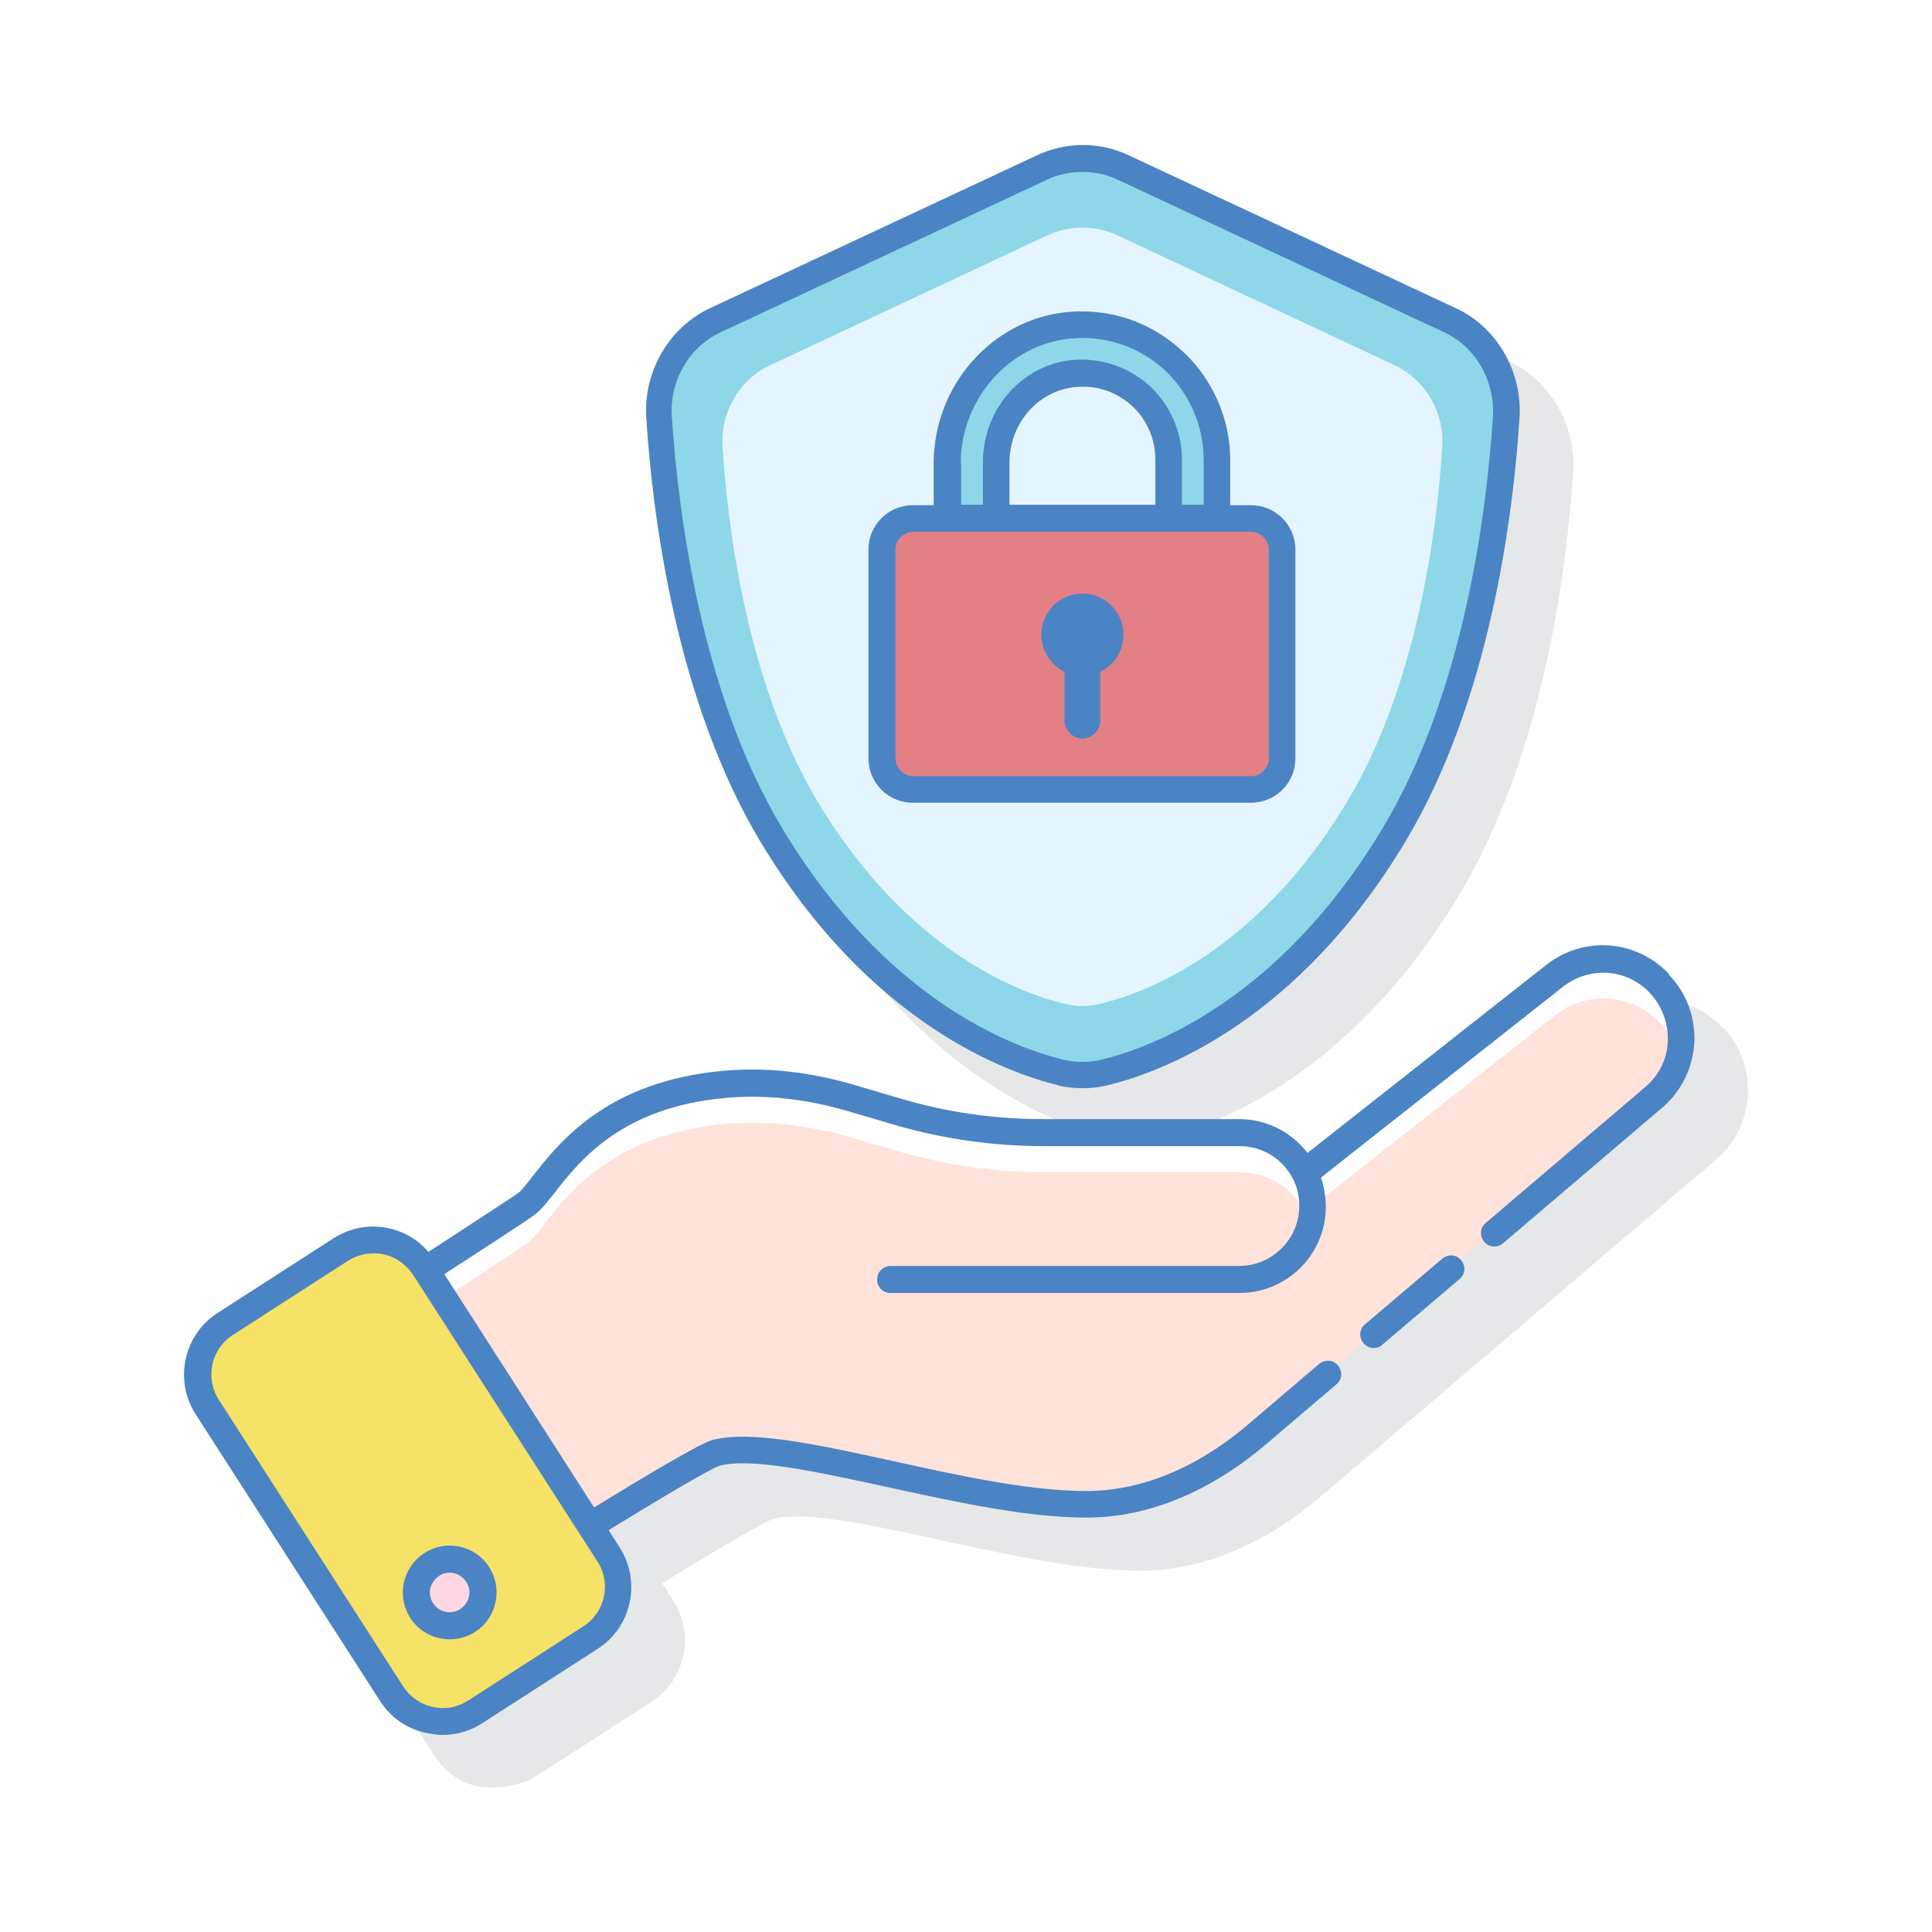 <?xml version="1.0" encoding="UTF-8"?>
<svg id="Layer_1" data-name="Layer 1" xmlns="http://www.w3.org/2000/svg" viewBox="0 0 40 40">
  <defs>
    <style>
      .cls-1 {
        fill: #e5f5ff;
      }

      .cls-1, .cls-2, .cls-3, .cls-4, .cls-5, .cls-6, .cls-7, .cls-8, .cls-9 {
        stroke-width: 0px;
      }

      .cls-2 {
        fill: #ffd7e5;
      }

      .cls-3 {
        fill: #4b84c4;
      }

      .cls-4 {
        fill: #e28086;
      }

      .cls-5 {
        fill: #e6e7e8;
      }

      .cls-6 {
        fill: #8ed7e8;
      }

      .cls-7 {
        fill: #ffe2d9;
      }

      .cls-8 {
        fill: #fff;
      }

      .cls-9 {
        fill: #f6e266;
      }
    </style>
  </defs>
  <rect class="cls-8" width="40" height="40"/>
  <g>
    <g>
      <path class="cls-5" d="M35.66,21.27c-.68-.71-1.77-.79-2.54-.18l-4.94,3.89c-.34-.44-.85-.7-1.42-.7h-4.05c-1.01,0-2-.14-2.97-.43l-.95-.28c-.92-.27-1.83-.37-2.7-.29-2.41.21-3.41,1.49-3.95,2.18-.12.15-.23.3-.3.35-.07.05-.79.53-1.86,1.22-.21-.25-.5-.42-.82-.49-.4-.09-.8-.01-1.15.21l-2.39,1.54c-.71.45-.91,1.4-.46,2.1l3.82,5.94c.22.34.55.6.96.66.43.06.9-.05,1.15-.21l2.39-1.54c.71-.45.91-1.4.46-2.1l-.23-.36c1.2-.74,2.13-1.28,2.29-1.33.64-.18,2.02.12,3.49.44,1.42.31,2.89.63,4.11.63,1.59,0,2.88-.81,3.69-1.49.13-.11.5-.42,1.01-.86,2.23-1.9,7.24-6.17,7.24-6.17.39-.34.62-.82.65-1.34.02-.52-.16-1.02-.52-1.39h0Z"/>
      <path class="cls-5" d="M23,23.58c.17.04.34.06.52.06s.35-.02.52-.06c1.11-.27,3.92-1.3,6.17-5.05,1.75-2.92,2.23-6.75,2.36-8.77.06-.96-.47-1.88-1.32-2.27l-6.76-3.16c-.61-.29-1.31-.29-1.92,0l-6.76,3.16c-.85.4-1.38,1.31-1.32,2.27.13,2.02.61,5.85,2.36,8.77,2.25,3.75,5.07,4.78,6.17,5.05h0Z"/>
    </g>
    <path class="cls-7" d="M34.35,20.35c-.58-.61-1.52-.67-2.17-.16l-5.18,4.08c-.25-.49-.76-.83-1.35-.83h-4.05c-1.03,0-2.06-.15-3.05-.44l-.95-.28c-.84-.25-1.72-.36-2.6-.28-2.91.25-3.64,2.12-4.11,2.48-.13.1-1.77,1.16-2.09,1.37l3.4,5.29c.35-.22,2.31-1.42,2.6-1.5,1.34-.38,5.16,1.06,7.68,1.06,1.52,0,2.77-.8,3.51-1.42.68-.58,8.24-7.02,8.24-7.02.69-.6.74-1.67.11-2.33h0Z"/>
    <path class="cls-8" d="M10.91,25.75c.47-.35,1.2-2.22,4.11-2.48.87-.08,1.75.03,2.6.28l.95.28c.99.29,2.02.44,3.05.44h4.05c.59,0,1.1.34,1.35.83l5.18-4.08c.66-.52,1.6-.45,2.17.16.19.2.32.45.39.7.14-.52.01-1.1-.39-1.53-.58-.61-1.52-.67-2.17-.16l-5.18,4.08c-.25-.49-.76-.83-1.35-.83h-4.05c-1.03,0-2.06-.15-3.05-.44l-.95-.28c-.84-.25-1.72-.36-2.6-.28-2.91.25-3.64,2.12-4.11,2.48-.13.1-1.77,1.16-2.09,1.37l.38.58c.6-.39,1.61-1.05,1.71-1.12h0Z"/>
    <path class="cls-9" d="M12.23,33.9l-2.39,1.54c-.58.37-1.35.2-1.72-.37l-3.82-5.94c-.37-.58-.2-1.35.37-1.72l2.39-1.54c.58-.37,1.35-.2,1.72.37l3.82,5.94c.37.58.2,1.35-.37,1.72h0Z"/>
    <circle class="cls-2" cx="9.31" cy="32.97" r=".69"/>
    <path class="cls-6" d="M22.41,22.26c-.15,0-.3-.02-.45-.05-1.07-.26-3.8-1.26-6-4.93-1.72-2.87-2.19-6.65-2.32-8.65-.05-.85.41-1.66,1.16-2.01l6.76-3.16c.53-.25,1.16-.25,1.69,0l6.76,3.16c.75.35,1.22,1.16,1.17,2.01-.13,2-.6,5.78-2.32,8.65-2.2,3.66-4.93,4.66-6,4.92-.15.04-.3.05-.45.05h0Z"/>
    <path class="cls-1" d="M22.41,20.83c-.13,0-.26-.02-.38-.05-.91-.22-3.23-1.07-5.1-4.18-1.46-2.44-1.86-5.65-1.97-7.34-.05-.72.35-1.41.99-1.7l5.74-2.69c.45-.21.98-.21,1.44,0l5.74,2.69c.64.3,1.04.98.99,1.7-.11,1.7-.51,4.91-1.97,7.34-1.87,3.11-4.19,3.96-5.1,4.18-.13.03-.26.05-.38.05Z"/>
    <path class="cls-6" d="M20.62,10.74v-1.15c0-.91.65-1.72,1.55-1.83,1.09-.14,2.02.71,2.02,1.77v1.21h1.01v-1.21c0-1.63-1.4-2.94-3.06-2.78-1.45.14-2.52,1.41-2.52,2.86v1.13h1.01Z"/>
    <path class="cls-4" d="M25.9,16.35h-6.99c-.36,0-.65-.29-.65-.65v-4.32c0-.36.29-.65.65-.65h6.99c.36,0,.65.29.65.65v4.32c0,.36-.29.65-.65.65Z"/>
    <g>
      <path class="cls-3" d="M34.55,20.16c-.68-.71-1.77-.79-2.54-.18l-4.94,3.89c-.34-.44-.85-.7-1.42-.7h-4.05c-1.01,0-2-.14-2.97-.43l-.95-.28c-.92-.27-1.83-.37-2.7-.29-2.41.21-3.41,1.49-3.95,2.18-.12.15-.23.3-.3.35-.08.06-.96.63-1.86,1.22-.21-.25-.5-.42-.82-.49-.4-.09-.8-.01-1.15.21l-2.39,1.54c-.71.45-.91,1.4-.46,2.1l3.82,5.94c.22.34.56.58.96.66.11.02.22.04.33.04.29,0,.57-.08.82-.24l2.39-1.54c.71-.45.91-1.4.46-2.1l-.23-.36c1.19-.73,2.13-1.28,2.29-1.33.64-.18,2.02.12,3.49.44,1.42.31,2.89.63,4.11.63,1.59,0,2.88-.81,3.69-1.49.16-.14.73-.62,1.49-1.27.12-.1.13-.27.03-.39s-.27-.13-.39-.03c-.76.65-1.33,1.13-1.49,1.27-.73.62-1.91,1.36-3.33,1.36-1.16,0-2.6-.31-4-.62-1.6-.35-2.98-.65-3.76-.43-.27.08-1.55.85-2.43,1.39l-3.1-4.83c.6-.39,1.76-1.14,1.87-1.23.13-.1.25-.25.41-.45.52-.67,1.39-1.78,3.56-1.97.8-.07,1.64.02,2.5.27l.95.28c1.02.3,2.07.45,3.13.45h4.05c.46,0,.89.26,1.1.68h0c.09.17.13.36.13.56,0,.68-.56,1.24-1.24,1.24h-7.22c-.15,0-.28.12-.28.28s.12.28.28.28h7.22c.99,0,1.79-.8,1.79-1.79,0-.2-.04-.41-.1-.6l5.01-3.95c.55-.43,1.32-.38,1.8.13.25.27.38.62.37.99s-.18.71-.46.95l-3.31,2.82c-.12.1-.13.27-.03.39.1.12.27.13.39.03l3.31-2.82c.39-.34.62-.82.65-1.34.02-.52-.16-1.02-.52-1.39h0ZM12.08,33.67l-2.39,1.54c-.22.14-.48.19-.73.13-.25-.05-.47-.21-.61-.42l-3.82-5.94c-.29-.45-.16-1.05.29-1.34l2.39-1.54c.16-.1.34-.15.52-.15.07,0,.14,0,.21.02.25.05.47.21.61.42l3.82,5.94c.29.45.16,1.05-.29,1.34Z"/>
      <path class="cls-3" d="M29.86,26.06l-1.6,1.36c-.12.1-.13.27-.03.39.05.06.13.1.21.1.06,0,.13-.02.18-.07l1.6-1.36c.12-.1.13-.27.03-.39-.1-.12-.27-.13-.39-.03h0Z"/>
      <path class="cls-3" d="M9.31,32c-.53,0-.97.43-.97.97s.43.97.97.97.97-.43.97-.97-.43-.97-.97-.97ZM9.31,33.38c-.23,0-.41-.19-.41-.41s.19-.41.41-.41.41.19.41.41-.19.41-.41.41Z"/>
      <path class="cls-3" d="M21.89,22.47c.17.04.34.06.52.06s.35-.02.52-.06c1.11-.27,3.92-1.3,6.17-5.05,1.75-2.92,2.23-6.75,2.36-8.77.06-.96-.47-1.88-1.32-2.27l-6.76-3.16c-.61-.29-1.31-.29-1.92,0l-6.76,3.16c-.85.4-1.38,1.31-1.32,2.27.13,2.02.61,5.85,2.36,8.77,2.25,3.75,5.07,4.78,6.17,5.05h0ZM14.92,6.88l6.76-3.16c.23-.11.48-.16.73-.16s.5.05.73.16l6.76,3.16c.65.3,1.05,1,1.01,1.74-.13,1.97-.59,5.7-2.28,8.52-2.14,3.57-4.79,4.55-5.83,4.8-.25.06-.52.06-.78,0-1.04-.25-3.69-1.23-5.83-4.8-1.69-2.82-2.15-6.55-2.28-8.52-.05-.74.36-1.44,1.01-1.74h0Z"/>
      <path class="cls-3" d="M18.91,16.62h6.99c.51,0,.92-.41.92-.92v-4.32c0-.51-.41-.92-.92-.92h-.43v-.94c0-.86-.37-1.69-1.01-2.27-.65-.59-1.48-.87-2.36-.79-1.56.15-2.77,1.52-2.77,3.14v.86h-.43c-.51,0-.92.41-.92.92v4.32c0,.51.41.92.92.92h0ZM19.89,9.6c0-1.33,1-2.47,2.27-2.59.72-.07,1.41.16,1.94.64.52.48.82,1.16.82,1.86v.94h-.45v-.94c0-.59-.26-1.16-.7-1.55-.45-.39-1.04-.57-1.63-.5-1.02.13-1.79,1.04-1.79,2.11v.88h-.45v-.86ZM20.9,9.58c0-.79.56-1.46,1.31-1.56.44-.06.87.07,1.2.36.33.29.51.7.51,1.13v.94h-3.02v-.88ZM18.54,11.38c0-.2.17-.37.37-.37h6.99c.2,0,.37.17.37.37v4.32c0,.2-.17.37-.37.37h-6.99c-.2,0-.37-.17-.37-.37v-4.32Z"/>
      <path class="cls-3" d="M22.04,13.91v1.01c0,.2.17.37.37.37s.37-.17.37-.37v-1.01c.29-.14.48-.43.48-.77,0-.47-.38-.85-.85-.85s-.85.38-.85.85c0,.34.2.63.48.77Z"/>
    </g>
  </g>
</svg>